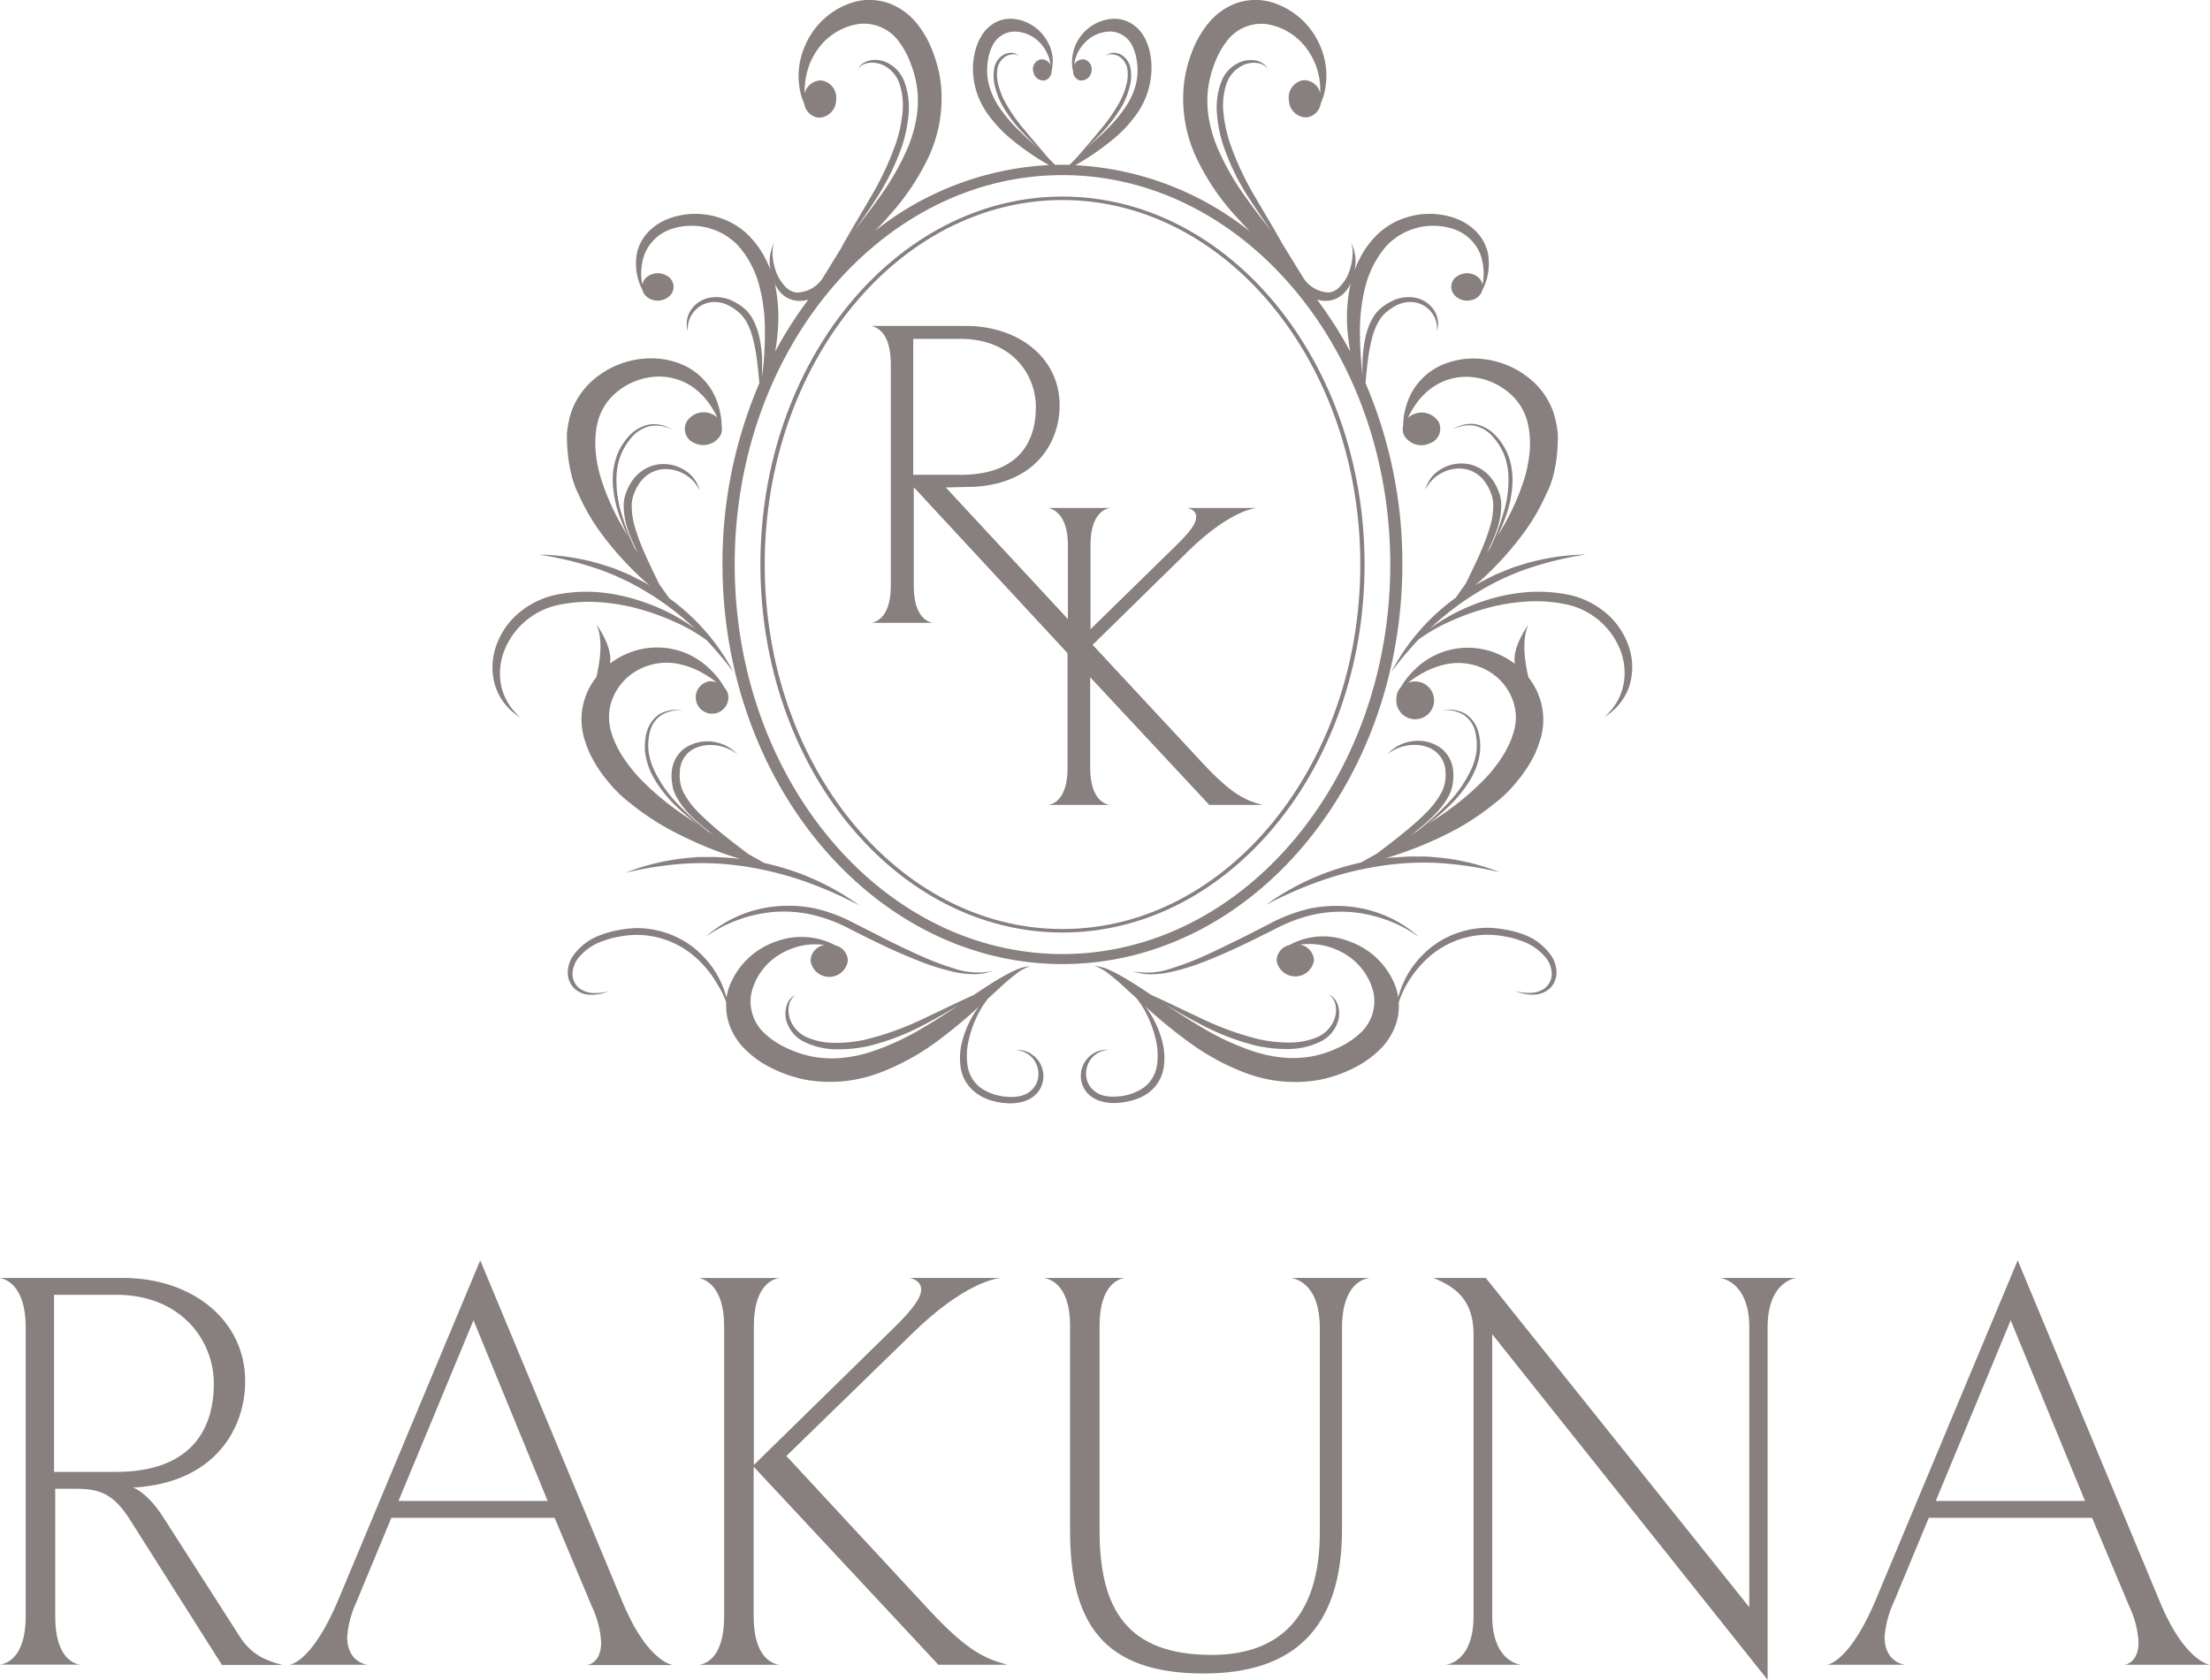 <svg xmlns="http://www.w3.org/2000/svg" viewBox="0 0 343.85 261.44">
  <defs>
    <style>
      .a {
        fill: #887f7f;
      }
    </style>
  </defs>
  <g>
    <g>
      <path class="a" d="M37.34,254.76,25.4,236.13c-1.26-2-3.07-4-4.7-4.61,12.84-.72,17.45-9.31,17.45-16.54,0-9.58-8.32-16.09-19-16.09H0c.81.18,4,1.08,4,7.68v45c0,6.78-3.35,7.41-4,7.5H12.47c-.81-.09-3.88-.9-3.88-7.5V231.7h3.07c3.89,0,6,.73,8.68,5l14.19,22.42h9.41C41.4,258.46,39.15,257.56,37.34,254.76ZM18,229.08H8.41V201.51h9.67c10,0,15.19,7,15.19,13.83C33.27,222.75,29.47,229.08,18,229.08Z"/>
      <path class="a" d="M96.78,249.15l-22.06-53-22.15,53c-3.88,9.13-7.14,9.94-7.59,9.94h12.2c-.63-.09-3.16-.72-3.16-4.33a15.2,15.2,0,0,1,1.36-5.25l5.51-13.29h25.4L92.08,250a14.9,14.9,0,0,1,1.45,5.61c0,3-1.81,3.52-2.26,3.52h13.38C104,259,100.4,257.92,96.78,249.15ZM62,233.6l11.67-28.12L85.21,233.6Z"/>
      <path class="a" d="M144.59,250.6l-22.24-24L142,207.47c7.77-7.59,12.74-8.49,13.65-8.58H141.51c.46.09,1.81.45,1.81,1.8,0,1.18-1.08,2.9-4.34,6.06L117.29,228v-21.6c0-6.69,3.25-7.41,4-7.5H108.79c.72.18,3.88,1.08,3.88,7.5v45.2c0,6.78-3.25,7.41-3.88,7.5h12.47c-.81-.09-4-.9-4-7.5V228.27L146,259.09h10.76C153.45,258.19,150.73,257.2,144.59,250.6Z"/>
      <path class="a" d="M205.35,206.66v31.82c0,11.66-5,19.08-16.82,19.08-13.11,0-17.45-7.05-17.45-19.35V206.3c0-6.51,3.17-7.32,3.89-7.41H162.49c.82.18,4,1,4,7.41v31.91c0,14.28,5.06,22.24,20.8,22.24,13.83,0,21.51-6.87,21.51-22.42V206.66c0-7,3.53-7.68,4.34-7.77h-12.2C201.82,199.07,205.35,200,205.35,206.66Z"/>
      <path class="a" d="M272.17,206.57v43.57l-41-51.25h-8.14c3.08,1.26,6.24,3.16,6.24,8.76V251.5c0,6.69-3.61,7.5-4.34,7.59h11.76c-.91-.09-4.52-1.08-4.52-7.59V207.65l42.85,53.79V206.57c0-6.78,3.88-7.59,4.43-7.68H267.75C268.47,199.07,272.17,200,272.17,206.57Z"/>
      <path class="a" d="M330.47,259.09h13.38c-.63-.09-4.25-1.17-7.86-9.94l-22.06-53-22.15,53c-3.89,9.13-7.15,9.94-7.6,9.94h12.21c-.63-.09-3.17-.72-3.17-4.33a15.44,15.44,0,0,1,1.36-5.25l5.52-13.29h25.4L331.29,250a14.84,14.84,0,0,1,1.44,5.61C332.73,258.55,330.92,259.09,330.47,259.09ZM301.18,233.6l11.66-28.12,11.57,28.12Z"/>
    </g>
    <g>
      <path class="a" d="M187.09,118.74,170,100.36l15-14.71c6-5.83,9.79-6.52,10.48-6.59H184.73c.34.07,1.38.34,1.38,1.38s-.83,2.22-3.32,4.65L169.67,97.93V84.82c0-5.14,2.5-5.69,3.06-5.76h-9.58c.56.14,3,.83,3,5.76V96.34l-19-20.48,4.33-.09c9.86-.55,13.39-7.14,13.39-12.69,0-7.36-6.38-12.35-14.57-12.35h-14.7c.62.14,3,.83,3,5.89V91.17c0,5.2-2.57,5.69-3,5.76h9.57c-.62-.07-3-.69-3-5.76V75.91h.08l23.85,25.75V119.5c0,5.21-2.5,5.7-3,5.77h9.58c-.63-.07-3.06-.7-3.06-5.77V105.4l18.53,19.87h8.25C193.89,124.57,191.8,123.81,187.09,118.74Zm-45-66h7.42c7.7,0,11.66,5.34,11.66,10.61,0,5.69-2.92,10.55-11.73,10.55h-7.35Z"/>
      <path class="a" d="M202.76,43.21l-3-4.88-.05-.06c-1.4-2.53-2.91-5-4.34-7.46a46.37,46.37,0,0,1-4-8.51,21.81,21.81,0,0,1-1-4.58,11,11,0,0,1,.4-4.53,5,5,0,0,1,2.68-3.07,4,4,0,0,1,2-.33,3,3,0,0,1,1,.26,1.52,1.52,0,0,1,.77.77,1.69,1.69,0,0,0-.7-.93,3.14,3.14,0,0,0-1-.45,4.4,4.4,0,0,0-2.19.09A5.31,5.31,0,0,0,190,12.78a11.39,11.39,0,0,0-.65,5,21.43,21.43,0,0,0,1,4.92,37.49,37.49,0,0,0,4.3,8.64c1.06,1.65,2.18,3.24,3.32,4.8-1.4-1.74-2.78-3.5-4.05-5.3a40.29,40.29,0,0,1-4.57-8,22.3,22.3,0,0,1-1.25-4.29,16.89,16.89,0,0,1-.19-4.31,16.68,16.68,0,0,1,1-4.18,12.73,12.73,0,0,1,1.91-3.58,6.7,6.7,0,0,1,6.31-2.72A9.61,9.61,0,0,1,203.61,8a10.8,10.8,0,0,1,1.66,4.18,11.71,11.71,0,0,1,.14,2.3,2.6,2.6,0,0,0-2.62-2,2.73,2.73,0,0,0-2.25,3.11,2.73,2.73,0,0,0,2.76,2.68,2.58,2.58,0,0,0,2.19-2.15,12.7,12.7,0,0,0,.51-1.43,12.35,12.35,0,0,0,.37-2.6,11.88,11.88,0,0,0-1.12-5.29A11.91,11.91,0,0,0,197.52.26,10,10,0,0,0,195.89,0h-.79a9.09,9.09,0,0,0-2.67.47,10.13,10.13,0,0,0-4.35,3.06,15.71,15.71,0,0,0-2.69,4.74,19.81,19.81,0,0,0-1.24,5.43,21.69,21.69,0,0,0,2,10.87,36.64,36.64,0,0,0,5.59,8.49c.9,1,1.83,2,2.78,3a47.47,47.47,0,0,0-27.22-10.35c.95-.53,1.57-.92,1.57-.92a42.42,42.42,0,0,0,4-2.86,20.55,20.55,0,0,0,4-4.21,12.45,12.45,0,0,0,2.22-5.9A11.51,11.51,0,0,0,179,8.63a8.87,8.87,0,0,0-1-2.92,5.74,5.74,0,0,0-2.14-2.15A5.14,5.14,0,0,0,173,2.93a6.8,6.8,0,0,0-6.19,7.29,5.94,5.94,0,0,0,.15.86,1.46,1.46,0,0,0,1,1.42,1.56,1.56,0,0,0,1.82-1.23,1.57,1.57,0,0,0-1-2,1.49,1.49,0,0,0-1.67.85,7.71,7.71,0,0,1,.31-1.28,6,6,0,0,1,1.35-2.18,5.48,5.48,0,0,1,4.08-1.75,3.83,3.83,0,0,1,3.28,2.15,7.29,7.29,0,0,1,.71,2.2,9.22,9.22,0,0,1-.41,4.84,12.48,12.48,0,0,1-1.13,2.29,23.19,23.19,0,0,1-3.35,4c-.9.89-1.84,1.73-2.8,2.58.79-.77,1.58-1.55,2.34-2.37a21.8,21.8,0,0,0,3.27-4.43,12.4,12.4,0,0,0,1-2.66,6.52,6.52,0,0,0,.13-2.88,3,3,0,0,0-1.51-2.14,2.48,2.48,0,0,0-1.22-.27,1.71,1.71,0,0,0-.62.15.93.93,0,0,0-.49.45.88.88,0,0,1,.51-.35,1.43,1.43,0,0,1,.58,0,2.3,2.3,0,0,1,1.08.38,2.83,2.83,0,0,1,1.2,2,6.35,6.35,0,0,1-.23,2.58,12,12,0,0,1-1,2.47,26.79,26.79,0,0,1-3.07,4.39c-1,1.25-3.2,3.78-3.21,3.79a20.76,20.76,0,0,1-1.5,1.57c-.28,0-.56,0-.84,0H165c-.28,0-.56,0-.84,0a18.9,18.9,0,0,1-1.49-1.57s-2.17-2.54-3.21-3.79a25.62,25.62,0,0,1-3.07-4.39,11.7,11.7,0,0,1-1-2.47,6.17,6.17,0,0,1-.22-2.58,2.82,2.82,0,0,1,1.19-2,2.3,2.3,0,0,1,1.08-.38,1.43,1.43,0,0,1,.58,0,.87.87,0,0,1,.52.35,1,1,0,0,0-.49-.45,1.53,1.53,0,0,0-.62-.15,2.48,2.48,0,0,0-1.22.27,3,3,0,0,0-1.52,2.14,6.67,6.67,0,0,0,.13,2.88,12.43,12.43,0,0,0,1,2.66,21.44,21.44,0,0,0,3.27,4.43c.76.82,1.54,1.6,2.34,2.37-1-.85-1.91-1.69-2.8-2.58a23.26,23.26,0,0,1-3.36-4,12.43,12.43,0,0,1-1.12-2.29,9.58,9.58,0,0,1-.54-2.4,10,10,0,0,1,.12-2.44,7.3,7.3,0,0,1,.72-2.2,3.83,3.83,0,0,1,3.27-2.15,5.51,5.51,0,0,1,4.09,1.75,6.21,6.21,0,0,1,1.65,3.46,1.49,1.49,0,0,0-1.66-.85,1.55,1.55,0,0,0-1,2,1.56,1.56,0,0,0,1.81,1.23,1.46,1.46,0,0,0,1-1.42,5.93,5.93,0,0,0,.14-.86,6.22,6.22,0,0,0,0-1.49,6.6,6.6,0,0,0-1.15-2.86,6.77,6.77,0,0,0-5-2.94,5,5,0,0,0-2.83.62,5.69,5.69,0,0,0-2.14,2.16,8.89,8.89,0,0,0-1.05,2.92,11.14,11.14,0,0,0-.15,3.17,12.24,12.24,0,0,0,2.22,5.9,20.55,20.55,0,0,0,4,4.21,40,40,0,0,0,4,2.86s.62.38,1.56.92A47.39,47.39,0,0,0,136.07,36c1-1,1.87-1.94,2.77-3a37,37,0,0,0,5.6-8.49,21.69,21.69,0,0,0,2-10.87,19.82,19.82,0,0,0-1.25-5.43,15.71,15.71,0,0,0-2.69-4.74A10.08,10.08,0,0,0,138.19.47,9.09,9.09,0,0,0,135.52,0h-.79a9.75,9.75,0,0,0-1.62.25,11.87,11.87,0,0,0-7.73,6.59,11.89,11.89,0,0,0-1.13,5.29,12.35,12.35,0,0,0,.37,2.6,12.73,12.73,0,0,0,.52,1.43,2.56,2.56,0,0,0,2.18,2.15,2.73,2.73,0,0,0,2.76-2.68,2.72,2.72,0,0,0-2.25-3.11,2.61,2.61,0,0,0-2.62,2,11.71,11.71,0,0,1,.15-2.3A10.63,10.63,0,0,1,127,8a9.61,9.61,0,0,1,6.53-4.26,6.73,6.73,0,0,1,6.32,2.72,13,13,0,0,1,1.9,3.58,16.25,16.25,0,0,1,1,4.18,16.45,16.45,0,0,1-.19,4.31,21.61,21.61,0,0,1-1.25,4.29,40.29,40.29,0,0,1-4.57,8c-1.27,1.8-2.65,3.56-4,5.3,1.14-1.56,2.27-3.15,3.33-4.8a38.3,38.3,0,0,0,4.3-8.64,22.56,22.56,0,0,0,1-4.92,11.68,11.68,0,0,0-.65-5,5.33,5.33,0,0,0-3.28-3.25,4.39,4.39,0,0,0-2.19-.09,3.24,3.24,0,0,0-1,.45,1.73,1.73,0,0,0-.7.93,1.54,1.54,0,0,1,.78-.77,2.85,2.85,0,0,1,1-.26,4.07,4.07,0,0,1,2,.33,5,5,0,0,1,2.67,3.07,11,11,0,0,1,.4,4.53,21.2,21.2,0,0,1-1,4.58,46.37,46.37,0,0,1-4,8.51c-1.42,2.48-2.93,4.93-4.34,7.46l0,.06-3,4.88A4.93,4.93,0,0,1,124,45.53a2.71,2.71,0,0,1-1.58-.69,6.67,6.67,0,0,1-1.89-3.25,8.78,8.78,0,0,1-.32-1.9,4.37,4.37,0,0,1,.26-1.92,6.12,6.12,0,0,0-.63,3.92c0,.13,0,.26.07.39A16.79,16.79,0,0,0,118,38.44l-.54-.71c-.19-.23-.4-.46-.6-.68a9.9,9.9,0,0,0-1.37-1.29A11.3,11.3,0,0,0,112,33.91a11.89,11.89,0,0,0-7.94.11,8.7,8.7,0,0,0-3.22,2.1,7.12,7.12,0,0,0-1.7,3.09,8.91,8.91,0,0,0,.82,5.93,2.06,2.06,0,0,0,.9,1.22,2.71,2.71,0,0,0,3.43-.41,1.94,1.94,0,0,0-.48-3,2.72,2.72,0,0,0-3.43.41,2,2,0,0,0-.45.94,8.88,8.88,0,0,1,.39-4.84,6.84,6.84,0,0,1,4.47-3.92,10,10,0,0,1,6.33.23,9.52,9.52,0,0,1,2.68,1.51,7.73,7.73,0,0,1,1.09,1c.16.19.33.38.49.59l.46.61a15.66,15.66,0,0,1,2.43,5.53,27,27,0,0,1,.74,6.09,52.59,52.59,0,0,1-.44,7.5s0,0,0,0c0-1,0-2,0-3a20.11,20.11,0,0,0-.44-3.18,10,10,0,0,0-1.21-3.1,5.43,5.43,0,0,0-1.18-1.36,7.84,7.84,0,0,0-1.52-1,5.71,5.71,0,0,0-3.83-.62,4.48,4.48,0,0,0-3,2.09,3.85,3.85,0,0,0-.35,3.16,4,4,0,0,1,.81-2.93,4.11,4.11,0,0,1,2.67-1.61,4.74,4.74,0,0,1,3.12.65,6.82,6.82,0,0,1,1.32.93,5.21,5.21,0,0,1,1,1.16,9.9,9.9,0,0,1,1.17,2.85,23.65,23.65,0,0,1,.6,3.06c.17,1.3.3,2.61.42,3.93a70.76,70.76,0,0,0-5.74,28.16c0,34.32,23.72,62.25,52.89,62.25s52.89-27.93,52.89-62.25a70.93,70.93,0,0,0-5.73-28.16c.11-1.32.24-2.63.41-3.93a27.59,27.59,0,0,1,.6-3.06,9.9,9.9,0,0,1,1.17-2.85,5.21,5.21,0,0,1,1-1.16,7.14,7.14,0,0,1,1.32-.93,4.74,4.74,0,0,1,3.12-.65,4.15,4.15,0,0,1,2.68,1.61,4,4,0,0,1,.8,2.93,3.85,3.85,0,0,0-.35-3.16,4.48,4.48,0,0,0-3-2.09,5.72,5.72,0,0,0-3.83.62,7.84,7.84,0,0,0-1.52,1,5.64,5.64,0,0,0-1.18,1.36,10,10,0,0,0-1.21,3.1,20.11,20.11,0,0,0-.44,3.18c-.07,1-.07,2,0,3,0,0,0,0,0,0a55.69,55.69,0,0,1-.44-7.5,28.18,28.18,0,0,1,.74-6.09,15.68,15.68,0,0,1,2.44-5.53l.45-.61c.16-.21.33-.4.49-.59a8.31,8.31,0,0,1,1.09-1,9.44,9.44,0,0,1,2.69-1.51,10,10,0,0,1,6.32-.23,6.82,6.82,0,0,1,4.47,3.92,9,9,0,0,1,.39,4.84,2.07,2.07,0,0,0-.46-.94,2.71,2.71,0,0,0-3.42-.41,1.93,1.93,0,0,0-.47,3,2.69,2.69,0,0,0,3.42.41,2.06,2.06,0,0,0,.9-1.22,8.91,8.91,0,0,0,.82-5.93,7.12,7.12,0,0,0-1.7-3.09,8.74,8.74,0,0,0-3.21-2.1,11.92,11.92,0,0,0-7.95-.11,11.13,11.13,0,0,0-3.45,1.85,9.44,9.44,0,0,0-1.38,1.29c-.2.22-.41.45-.6.68l-.54.71a16.79,16.79,0,0,0-1.88,3.64c0-.13.06-.26.07-.39a6.12,6.12,0,0,0-.63-3.92,4.22,4.22,0,0,1,.25,1.92,8.2,8.2,0,0,1-.31,1.9,6.59,6.59,0,0,1-1.89,3.25,2.71,2.71,0,0,1-1.58.69A5,5,0,0,1,202.76,43.21Zm4.1,3.57a4.34,4.34,0,0,0,1.3-.44,4.58,4.58,0,0,0,1-.77,5.37,5.37,0,0,0,1-1.49c-.06.21-.1.42-.14.63a24.71,24.71,0,0,0-.38,6.52c.09,1.17.24,2.33.43,3.48a63,63,0,0,0-5.15-8.08A4.6,4.6,0,0,0,206.86,46.78Zm-85.39-1.21a4.58,4.58,0,0,0,1,.77,4.34,4.34,0,0,0,1.3.44,4.65,4.65,0,0,0,2-.15,62,62,0,0,0-5.16,8.08,31.18,31.18,0,0,0,.42-3.48,24.7,24.7,0,0,0-.36-6.52c0-.21-.09-.42-.14-.63A5.56,5.56,0,0,0,121.47,45.57Zm43.84,102.91c-28.13,0-51-27.21-51-60.63s22.88-60.6,51-60.6,51,27.19,51,60.6S193.44,148.48,165.31,148.48Z"/>
      <path class="a" d="M165.31,30.59c-25.89,0-47,25.69-47,57.26s21.07,57.28,47,57.28,47-25.7,47-57.28S191.2,30.59,165.31,30.59Zm0,114c-25.55,0-46.33-25.46-46.33-56.74s20.78-56.72,46.33-56.72,46.34,25.45,46.34,56.72S190.86,144.59,165.31,144.59Z"/>
      <path class="a" d="M120.53,141.08a19.05,19.05,0,0,0-10.76,4.75,20.73,20.73,0,0,1,5.13-2.69,21.09,21.09,0,0,1,5.73-1.23,20.32,20.32,0,0,1,5.82.47,24.81,24.81,0,0,1,5.4,2c3.48,1.78,7,3.55,10.7,5a36.29,36.29,0,0,0,5.74,1.85,15.42,15.42,0,0,0,3,.38,8.13,8.13,0,0,0,3-.46,11.36,11.36,0,0,1-5.87-.43,44.36,44.36,0,0,1-5.49-2.1c-1.77-.81-3.54-1.64-5.28-2.53s-3.47-1.76-5.21-2.66a25.32,25.32,0,0,0-5.74-2.07A20.55,20.55,0,0,0,120.53,141.08Z"/>
      <path class="a" d="M160.43,164a4.1,4.1,0,0,0-2.37-.58,4,4,0,0,1,2.14.83,3.65,3.65,0,0,1,1.17,1.68,3.74,3.74,0,0,1,.13,1.93,3.32,3.32,0,0,1-.9,1.7,3.77,3.77,0,0,1-1.77,1,6.58,6.58,0,0,1-2.18.13,8,8,0,0,1-4.1-1.41,5.3,5.3,0,0,1-2-3.36,10.56,10.56,0,0,1,.16-4,16.93,16.93,0,0,1,1.4-3.95,14.13,14.13,0,0,1,1.62-2.56c.88-.81,1.75-1.62,2.64-2.42.58-.51,1.17-1,1.8-1.47a6.4,6.4,0,0,1,2.09-1.13,6.67,6.67,0,0,0-2.44.67c-.77.35-1.48.75-2.19,1.16-1.42.82-2.75,1.72-4.09,2.6l-.07.05c-2.64,1.18-5.2,2.47-7.8,3.67a45.74,45.74,0,0,1-8.83,3.21,20.72,20.72,0,0,1-4.64.55,11.08,11.08,0,0,1-4.48-.79,4.93,4.93,0,0,1-2.82-2.93,4,4,0,0,1-.16-2,2.83,2.83,0,0,1,.35-1,1.51,1.51,0,0,1,.83-.71,1.84,1.84,0,0,0-1,.62,3.24,3.24,0,0,0-.52,1,4.28,4.28,0,0,0-.1,2.19,5.31,5.31,0,0,0,3,3.55,11.61,11.61,0,0,0,4.92,1.08,21.86,21.86,0,0,0,5-.53,38.16,38.16,0,0,0,9-3.53c1.73-.91,3.41-1.89,5.07-2.89-1.87,1.24-3.73,2.46-5.64,3.57a40,40,0,0,1-8.38,3.85,21,21,0,0,1-4.37.87,16.39,16.39,0,0,1-4.32-.18,16.68,16.68,0,0,1-4.07-1.31,12.77,12.77,0,0,1-3.41-2.21,6.72,6.72,0,0,1-2.16-6.53,9.62,9.62,0,0,1,4.82-6.13A10.63,10.63,0,0,1,126,147a11.86,11.86,0,0,1,2.3.06,2.61,2.61,0,0,0-2.19,2.43,2.93,2.93,0,0,0,5.81,0,2.55,2.55,0,0,0-1.95-2.36,11.31,11.31,0,0,0-9.31-.57,11.9,11.9,0,0,0-7.24,7.12,8.86,8.86,0,0,0-.38,1.6,14.53,14.53,0,0,0-3.76-6.57,13.83,13.83,0,0,0-4.52-3.1,14.62,14.62,0,0,0-5.66-1.17,17.27,17.27,0,0,0-2.89.32,13.78,13.78,0,0,0-2.78.77,8.88,8.88,0,0,0-4.36,3.36,4.72,4.72,0,0,0-.73,2.51,3.47,3.47,0,0,0,1,2.42,3.9,3.9,0,0,0,2.66,1,6.79,6.79,0,0,0,2.74-.57,7.41,7.41,0,0,1-2.72.28,3.75,3.75,0,0,1-1.25-.35,2.72,2.72,0,0,1-1-.73,2.85,2.85,0,0,1-.69-2.07,4.39,4.39,0,0,1,.76-2.11,8.44,8.44,0,0,1,4-2.83,13.79,13.79,0,0,1,2.56-.68,14.58,14.58,0,0,1,2.64-.26,13.87,13.87,0,0,1,9.45,3.74,16.6,16.6,0,0,1,3.09,3.88A14.08,14.08,0,0,1,113,156a9.19,9.19,0,0,0,.24,2.7,10.08,10.08,0,0,0,2.67,4.59,15.61,15.61,0,0,0,4.49,3.1,19.75,19.75,0,0,0,5.29,1.71,21.77,21.77,0,0,0,11-1.08,36.69,36.69,0,0,0,8.95-4.84,74.3,74.3,0,0,0,6.68-5.53c-.25.33-.48.67-.7,1a15.73,15.73,0,0,0-1.8,4,10.29,10.29,0,0,0-.37,4.35,6,6,0,0,0,2.29,4A7,7,0,0,0,154,171.2a10.89,10.89,0,0,0,2.53.49,7.35,7.35,0,0,0,2.63-.24,4.67,4.67,0,0,0,2.22-1.34,4.07,4.07,0,0,0-1-6.11Z"/>
      <path class="a" d="M203.88,141.38a25.49,25.49,0,0,0-5.74,2.07c-1.74.9-3.46,1.8-5.21,2.66s-3.5,1.72-5.28,2.53a44.84,44.84,0,0,1-5.48,2.1,11.39,11.39,0,0,1-5.88.43,8.13,8.13,0,0,0,3,.46,15.42,15.42,0,0,0,3-.38,36.74,36.74,0,0,0,5.75-1.85c3.7-1.47,7.21-3.24,10.7-5a24.54,24.54,0,0,1,5.39-2,20.36,20.36,0,0,1,5.83-.47,21.25,21.25,0,0,1,5.73,1.23,20.67,20.67,0,0,1,5.12,2.69,19.05,19.05,0,0,0-10.76-4.75A20.55,20.55,0,0,0,203.88,141.38Z"/>
      <path class="a" d="M222.86,127.13a13,13,0,0,0,2.53-3.23,5.9,5.9,0,0,0,.65-2,7.78,7.78,0,0,0,.05-2,5,5,0,0,0-2.07-3.59,6.1,6.1,0,0,0-4.42-.93,6.19,6.19,0,0,0-3.72,2,6.74,6.74,0,0,1,3.8-1.44,5.8,5.8,0,0,1,2,.2,4.55,4.55,0,0,1,1.69.84,4.17,4.17,0,0,1,1.53,3,7,7,0,0,1-.08,1.76,5.31,5.31,0,0,1-.57,1.65,13.31,13.31,0,0,1-2.27,3c-.91.94-1.91,1.82-2.94,2.69-1.54,1.28-3.16,2.51-4.78,3.75l-2.52,1.41a39.76,39.76,0,0,0-14.81,6.61,62.21,62.21,0,0,1,8.52-3.75,51.06,51.06,0,0,1,9.09-2.29,43.51,43.51,0,0,1,9.41-.49,54.51,54.51,0,0,1,9.39,1.43,35.27,35.27,0,0,0-9.3-2.27c-.81-.07-1.61-.16-2.43-.18l-2.44,0-2.44.16c-.43,0-.84.09-1.27.15A59.38,59.38,0,0,0,226.68,129a39.81,39.81,0,0,0,5.83-3.95,19.43,19.43,0,0,0,3.49-3.4,20.71,20.71,0,0,0,2.89-4.47l.4-1c.12-.33.22-.67.34-1a11.71,11.71,0,0,0,.44-2.15,10.52,10.52,0,0,0-.51-4.38,10.91,10.91,0,0,0-1.74-3.21c-.45-1.82-1.2-5.78,0-8.24,0,0-2.62,3.54-2.12,6.12a12.34,12.34,0,0,0-2.3-1.39,11.9,11.9,0,0,0-4.87-1.12,11.64,11.64,0,0,0-4.77.94,11.92,11.92,0,0,0-3.67,2.48,15.11,15.11,0,0,0-1.37,1.54c-.31.42-.58.85-.84,1.28a2.32,2.32,0,0,0-.6,1.52,2.94,2.94,0,1,0,2.9-2.51,3.49,3.49,0,0,0-1.08.18,16.83,16.83,0,0,1,1.8-1.23,13.06,13.06,0,0,1,3.65-1.53,9.36,9.36,0,0,1,7.09,1,8.68,8.68,0,0,1,3.93,5.1,7.9,7.9,0,0,1-.15,4.63c-.09.27-.17.54-.27.8l-.33.78a17.12,17.12,0,0,1-1.78,3,22.29,22.29,0,0,1-2.39,2.8,42.58,42.58,0,0,1-6,5c-.85.61-1.74,1.19-2.63,1.77l.7-.51c.9-.72,1.79-1.47,2.61-2.27a19.37,19.37,0,0,0,2.27-2.54,14.8,14.8,0,0,0,1.76-2.85,10.42,10.42,0,0,0,.91-3.15,8.88,8.88,0,0,0,0-1.63,7.36,7.36,0,0,0-.29-1.61,4.81,4.81,0,0,0-2-2.72,5.34,5.34,0,0,0-3.59-.54,5.29,5.29,0,0,1,3.41.76,4.4,4.4,0,0,1,1.74,2.6,9.19,9.19,0,0,1,.18,3.09,10.53,10.53,0,0,1-.93,3,19.66,19.66,0,0,1-3.81,5.32,44.15,44.15,0,0,1-4.42,4l-1,.63a1,1,0,0,1,.15-.11A29.77,29.77,0,0,0,222.86,127.13Z"/>
      <path class="a" d="M237.16,145.48a13.87,13.87,0,0,0-2.77-.77,17.51,17.51,0,0,0-2.9-.32,14.62,14.62,0,0,0-5.66,1.17,13.93,13.93,0,0,0-4.52,3.1,14.53,14.53,0,0,0-3.76,6.57,8.86,8.86,0,0,0-.38-1.6,11.9,11.9,0,0,0-7.24-7.12,10.94,10.94,0,0,0-9.31.57,2.55,2.55,0,0,0-2,2.36,2.94,2.94,0,0,0,5.82,0,2.62,2.62,0,0,0-2.2-2.43,11.94,11.94,0,0,1,2.31-.06,10.58,10.58,0,0,1,4.3,1.29,9.59,9.59,0,0,1,4.82,6.13,6.7,6.7,0,0,1-2.16,6.53,13,13,0,0,1-3.4,2.21,16.75,16.75,0,0,1-4.08,1.31,16.34,16.34,0,0,1-4.31.18,21,21,0,0,1-4.38-.87,40,40,0,0,1-8.38-3.85c-1.91-1.11-3.77-2.33-5.64-3.57,1.66,1,3.34,2,5.07,2.89a38.16,38.16,0,0,0,9,3.53,21.86,21.86,0,0,0,5,.53,11.57,11.57,0,0,0,4.92-1.08,5.31,5.31,0,0,0,2.95-3.55,4.28,4.28,0,0,0-.1-2.19,2.89,2.89,0,0,0-.53-1,1.78,1.78,0,0,0-1-.62,1.51,1.51,0,0,1,.83.71,3.07,3.07,0,0,1,.36,1,4.12,4.12,0,0,1-.17,2,4.93,4.93,0,0,1-2.82,2.93,11.06,11.06,0,0,1-4.47.79,20.88,20.88,0,0,1-4.65-.55,45.65,45.65,0,0,1-8.82-3.21c-2.61-1.2-5.17-2.49-7.82-3.67l-.06-.05c-1.33-.88-2.67-1.78-4.09-2.6-.71-.41-1.42-.81-2.19-1.16a6.62,6.62,0,0,0-2.44-.67,6.4,6.4,0,0,1,2.09,1.13c.63.46,1.22,1,1.8,1.47.89.8,1.76,1.61,2.64,2.42a13.6,13.6,0,0,1,1.62,2.56,16.93,16.93,0,0,1,1.4,3.95,10.56,10.56,0,0,1,.16,4,5.3,5.3,0,0,1-2,3.36,8,8,0,0,1-4.09,1.41,6.64,6.64,0,0,1-2.19-.13,3.77,3.77,0,0,1-1.77-1,3.32,3.32,0,0,1-.9-1.7,3.74,3.74,0,0,1,.13-1.93,3.58,3.58,0,0,1,1.17-1.68,4.06,4.06,0,0,1,2.14-.83,4.07,4.07,0,0,0-2.36.58,4.06,4.06,0,0,0-1,6.11,4.67,4.67,0,0,0,2.22,1.34,7.35,7.35,0,0,0,2.63.24,11,11,0,0,0,2.54-.49,7,7,0,0,0,2.27-1.16,6,6,0,0,0,2.29-4,10.29,10.29,0,0,0-.37-4.35,15.73,15.73,0,0,0-1.8-4c-.22-.34-.45-.68-.69-1A71.59,71.59,0,0,0,185,162.2a36.44,36.44,0,0,0,8.94,4.84,21.77,21.77,0,0,0,11,1.08,19.64,19.64,0,0,0,5.29-1.71,15.61,15.61,0,0,0,4.49-3.1,10.08,10.08,0,0,0,2.67-4.59,9.19,9.19,0,0,0,.24-2.7,14.08,14.08,0,0,1,1.3-2.92,16.86,16.86,0,0,1,3.09-3.88,13.87,13.87,0,0,1,9.45-3.74,14.58,14.58,0,0,1,2.64.26,13.79,13.79,0,0,1,2.56.68,8.39,8.39,0,0,1,4,2.83,4.29,4.29,0,0,1,.76,2.11,2.85,2.85,0,0,1-.69,2.07,2.72,2.72,0,0,1-1,.73,3.68,3.68,0,0,1-1.25.35,7.43,7.43,0,0,1-2.72-.28,6.79,6.79,0,0,0,2.74.57,3.9,3.9,0,0,0,2.66-1,3.42,3.42,0,0,0,1-2.42,4.72,4.72,0,0,0-.73-2.51A8.88,8.88,0,0,0,237.16,145.48Z"/>
      <path class="a" d="M253.57,101.12a11.74,11.74,0,0,0-3.22-5.29,13.4,13.4,0,0,0-5.93-3.19,23.88,23.88,0,0,0-6.84-.48A28.25,28.25,0,0,0,231,93.49a30.69,30.69,0,0,0-5.95,2.65,26,26,0,0,0-2.6,1.72,44.72,44.72,0,0,1,6.86-5.32,40,40,0,0,1,8.24-4,53.28,53.28,0,0,1,9.18-2.24,36,36,0,0,0-9.52,1.45c-.76.25-1.54.47-2.28.75l-2.21.91-2.11,1.06c-.37.19-.72.4-1.07.61a49.88,49.88,0,0,0,7.75-8.44,32.22,32.22,0,0,0,3.29-5.76c2.07-3.86,1.79-9.47,1.79-9.47l-.13-1c-.06-.35-.14-.69-.21-1a11,11,0,0,0-.68-2.11,11.81,11.81,0,0,0-2.65-3.76,13.82,13.82,0,0,0-8.93-3.73,12.31,12.31,0,0,0-5,.82,9.9,9.9,0,0,0-5.89,6.25,13.25,13.25,0,0,0-.46,1.91,14.54,14.54,0,0,0-.11,1.47,2.21,2.21,0,0,0,.21,1.6A3.13,3.13,0,0,0,222.46,69a2.39,2.39,0,0,0,1.36-3.36,3.13,3.13,0,0,0-3.89-1.17,2.84,2.84,0,0,0-.88.57,14,14,0,0,1,1-1.78,10.87,10.87,0,0,1,2.52-2.75,9.2,9.2,0,0,1,6.89-1.77,10.41,10.41,0,0,1,6.1,3.12,8.75,8.75,0,0,1,1.73,2.7,7.74,7.74,0,0,1,.46,1.53c.05.27.11.54.15.82l.1.83a15.35,15.35,0,0,1-.1,3.38,19.92,19.92,0,0,1-.74,3.42,36.37,36.37,0,0,1-2.9,6.72c-.46.87-1,1.73-1.48,2.58l.37-.72a28.89,28.89,0,0,0,1.22-3,17.24,17.24,0,0,0,.77-3.15,13.87,13.87,0,0,0,.16-3.22,10.78,10.78,0,0,0-.76-3.18,9.53,9.53,0,0,0-.8-1.47,7.58,7.58,0,0,0-1.07-1.34A5.77,5.77,0,0,0,229.48,66a5.27,5.27,0,0,0-3.51.86,5.42,5.42,0,0,1,3.46-.6A5.28,5.28,0,0,1,232.3,68,10.12,10.12,0,0,1,234,70.7a10.29,10.29,0,0,1,.67,3,17.42,17.42,0,0,1-.77,6.22,35.92,35.92,0,0,1-2,5.24c-.19.31-.4.63-.6.94a1.09,1.09,0,0,0,.08-.15,25.62,25.62,0,0,0,1.54-3.57,11.64,11.64,0,0,0,.66-3.86,5.56,5.56,0,0,0-.4-2,7.8,7.8,0,0,0-.94-1.81,6,6,0,0,0-3.67-2.46,6.13,6.13,0,0,0-4.45.82,5.19,5.19,0,0,0-2.36,3.18,5.72,5.72,0,0,1,2.71-2.72,5.44,5.44,0,0,1,1.9-.57,4.86,4.86,0,0,1,1.94.12,5,5,0,0,1,2.9,2.16,7.33,7.33,0,0,1,.8,1.61,4.92,4.92,0,0,1,.32,1.69,11.57,11.57,0,0,1-.54,3.56,32,32,0,0,1-1.3,3.53c-.74,1.74-1.59,3.45-2.43,5.18l-1.56,2.21a33.26,33.26,0,0,0-10,11.52,55.17,55.17,0,0,1,4.2-5,25.63,25.63,0,0,1,4.83-2.79,37.19,37.19,0,0,1,5.94-2.14,30.23,30.23,0,0,1,6.26-1,22.78,22.78,0,0,1,6.19.5,11.63,11.63,0,0,1,8.25,7.25,9.73,9.73,0,0,1,.39,5.37,9,9,0,0,1-2.94,4.86,9,9,0,0,0,3.84-4.67A9.86,9.86,0,0,0,253.57,101.12Z"/>
      <path class="a" d="M107.25,117a4.55,4.55,0,0,1,1.69-.84,5.8,5.8,0,0,1,2-.2,6.74,6.74,0,0,1,3.8,1.44,6.4,6.4,0,0,0-8.14-1,5,5,0,0,0-2.07,3.59,7.35,7.35,0,0,0,.06,2,5.67,5.67,0,0,0,.64,2,13.19,13.19,0,0,0,2.53,3.23,29.77,29.77,0,0,0,3.17,2.64l.16.11-1-.63a43.19,43.19,0,0,1-4.43-4,19.66,19.66,0,0,1-3.81-5.32,10.53,10.53,0,0,1-.93-3,9.19,9.19,0,0,1,.18-3.09,4.4,4.4,0,0,1,1.74-2.6,5.29,5.29,0,0,1,3.41-.76,5.34,5.34,0,0,0-3.59.54,4.81,4.81,0,0,0-2,2.72,7.36,7.36,0,0,0-.29,1.61,8.88,8.88,0,0,0,0,1.63,11,11,0,0,0,.91,3.15A15.31,15.31,0,0,0,103,123a20.12,20.12,0,0,0,2.27,2.54c.82.8,1.71,1.55,2.61,2.27l.71.51c-.9-.58-1.78-1.16-2.64-1.77a43.16,43.16,0,0,1-6-5,22.2,22.2,0,0,1-2.38-2.8,16.58,16.58,0,0,1-1.79-3l-.33-.78c-.1-.26-.18-.53-.27-.8a7.13,7.13,0,0,1-.35-1.54,7.68,7.68,0,0,1,.2-3.09,8.7,8.7,0,0,1,3.94-5.1,9.32,9.32,0,0,1,7.08-1,12.93,12.93,0,0,1,3.65,1.53,16.83,16.83,0,0,1,1.8,1.23,3.49,3.49,0,0,0-1.08-.18,2.54,2.54,0,1,0,2.91,2.51,2.33,2.33,0,0,0-.61-1.52c-.26-.43-.53-.86-.84-1.28a15.11,15.11,0,0,0-1.37-1.54,11.92,11.92,0,0,0-3.67-2.48,11.64,11.64,0,0,0-4.77-.94,11.93,11.93,0,0,0-4.87,1.12,12.34,12.34,0,0,0-2.3,1.39c.5-2.58-2.12-6.12-2.12-6.12,1.2,2.46.44,6.42,0,8.24a10.71,10.71,0,0,0-1.75,3.21,10.52,10.52,0,0,0-.51,4.38,11.71,11.71,0,0,0,.44,2.15c.12.34.22.68.34,1l.41,1a20.3,20.3,0,0,0,2.88,4.47,19.43,19.43,0,0,0,3.49,3.4A39.37,39.37,0,0,0,104,129a59,59,0,0,0,11.21,4.69c-.43-.06-.84-.11-1.27-.15l-2.43-.16-2.45,0c-.81,0-1.62.11-2.43.18a35.27,35.27,0,0,0-9.3,2.27,54.66,54.66,0,0,1,9.39-1.43,43.64,43.64,0,0,1,9.42.49,51.5,51.5,0,0,1,9.09,2.29,62.63,62.63,0,0,1,8.51,3.75,39.64,39.64,0,0,0-14.8-6.61l-2.52-1.41c-1.63-1.24-3.25-2.47-4.79-3.75-1-.87-2-1.75-2.94-2.69a13.31,13.31,0,0,1-2.27-3,5.31,5.31,0,0,1-.57-1.65,6.51,6.51,0,0,1-.07-1.76A4.13,4.13,0,0,1,107.25,117Z"/>
      <path class="a" d="M92.91,93.7a30.13,30.13,0,0,1,6.25,1,37.19,37.19,0,0,1,5.94,2.14,25.63,25.63,0,0,1,4.83,2.79,55.17,55.17,0,0,1,4.2,5,33.33,33.33,0,0,0-10-11.52l-1.57-2.21c-.84-1.73-1.68-3.44-2.43-5.18a34.13,34.13,0,0,1-1.3-3.53,11.57,11.57,0,0,1-.54-3.56,4.92,4.92,0,0,1,.32-1.69,7.33,7.33,0,0,1,.8-1.61,5,5,0,0,1,2.9-2.16,4.86,4.86,0,0,1,1.94-.12,5.44,5.44,0,0,1,1.9.57,5.72,5.72,0,0,1,2.71,2.72,5.19,5.19,0,0,0-2.36-3.18,6.13,6.13,0,0,0-4.45-.82,6,6,0,0,0-3.67,2.46,7.8,7.8,0,0,0-.94,1.81,5.56,5.56,0,0,0-.4,2,11.64,11.64,0,0,0,.66,3.86A25.62,25.62,0,0,0,99.23,86a1.09,1.09,0,0,1,.08.15l-.6-.94a37.11,37.11,0,0,1-2-5.24,17.42,17.42,0,0,1-.77-6.22,10,10,0,0,1,.68-3A9.87,9.87,0,0,1,98.33,68a5.26,5.26,0,0,1,2.86-1.69,5.41,5.41,0,0,1,3.46.6,5.27,5.27,0,0,0-3.51-.86A5.77,5.77,0,0,0,98,67.72a8.07,8.07,0,0,0-1.07,1.34,9.53,9.53,0,0,0-.8,1.47,10.78,10.78,0,0,0-.76,3.18,13.87,13.87,0,0,0,.16,3.22,17.24,17.24,0,0,0,.77,3.15,31.25,31.25,0,0,0,1.22,3c.12.24.25.48.38.72-.52-.85-1-1.71-1.49-2.58a36.32,36.32,0,0,1-2.89-6.72,19.05,19.05,0,0,1-.75-3.42,16,16,0,0,1-.1-3.38l.1-.83c0-.28.1-.55.15-.82a7.74,7.74,0,0,1,.46-1.53,8.75,8.75,0,0,1,1.73-2.7,10.41,10.41,0,0,1,6.1-3.12,9.2,9.2,0,0,1,6.89,1.77,10.87,10.87,0,0,1,2.52,2.75,14,14,0,0,1,1,1.78,2.73,2.73,0,0,0-.88-.57,3.11,3.11,0,0,0-3.88,1.17A2.37,2.37,0,0,0,108.16,69a3.13,3.13,0,0,0,3.89-1.17,2.22,2.22,0,0,0,.22-1.6q0-.73-.12-1.47a13.25,13.25,0,0,0-.46-1.91,9.9,9.9,0,0,0-5.89-6.25,12.31,12.31,0,0,0-5-.82,13.82,13.82,0,0,0-8.93,3.73,12,12,0,0,0-2.65,3.76,11,11,0,0,0-.68,2.11c-.07.34-.15.68-.2,1l-.13,1S88,73,90,76.9a32.22,32.22,0,0,0,3.29,5.76,49.88,49.88,0,0,0,7.75,8.44c-.35-.21-.7-.42-1.07-.61L97.9,89.43l-2.21-.91c-.74-.28-1.52-.5-2.28-.75a36,36,0,0,0-9.52-1.45,53.05,53.05,0,0,1,9.18,2.24,40,40,0,0,1,8.24,4,44.72,44.72,0,0,1,6.86,5.32,25.85,25.85,0,0,0-2.59-1.72,31.05,31.05,0,0,0-6-2.65A28.15,28.15,0,0,0,93,92.16a23.9,23.9,0,0,0-6.84.48,13.4,13.4,0,0,0-5.93,3.19,11.74,11.74,0,0,0-3.22,5.29,9.78,9.78,0,0,0,.13,5.89A8.9,8.9,0,0,0,81,111.68a9,9,0,0,1-3-4.86,9.73,9.73,0,0,1,.39-5.37,11.63,11.63,0,0,1,8.25-7.25A22.85,22.85,0,0,1,92.91,93.7Z"/>
    </g>
  </g>
</svg>
